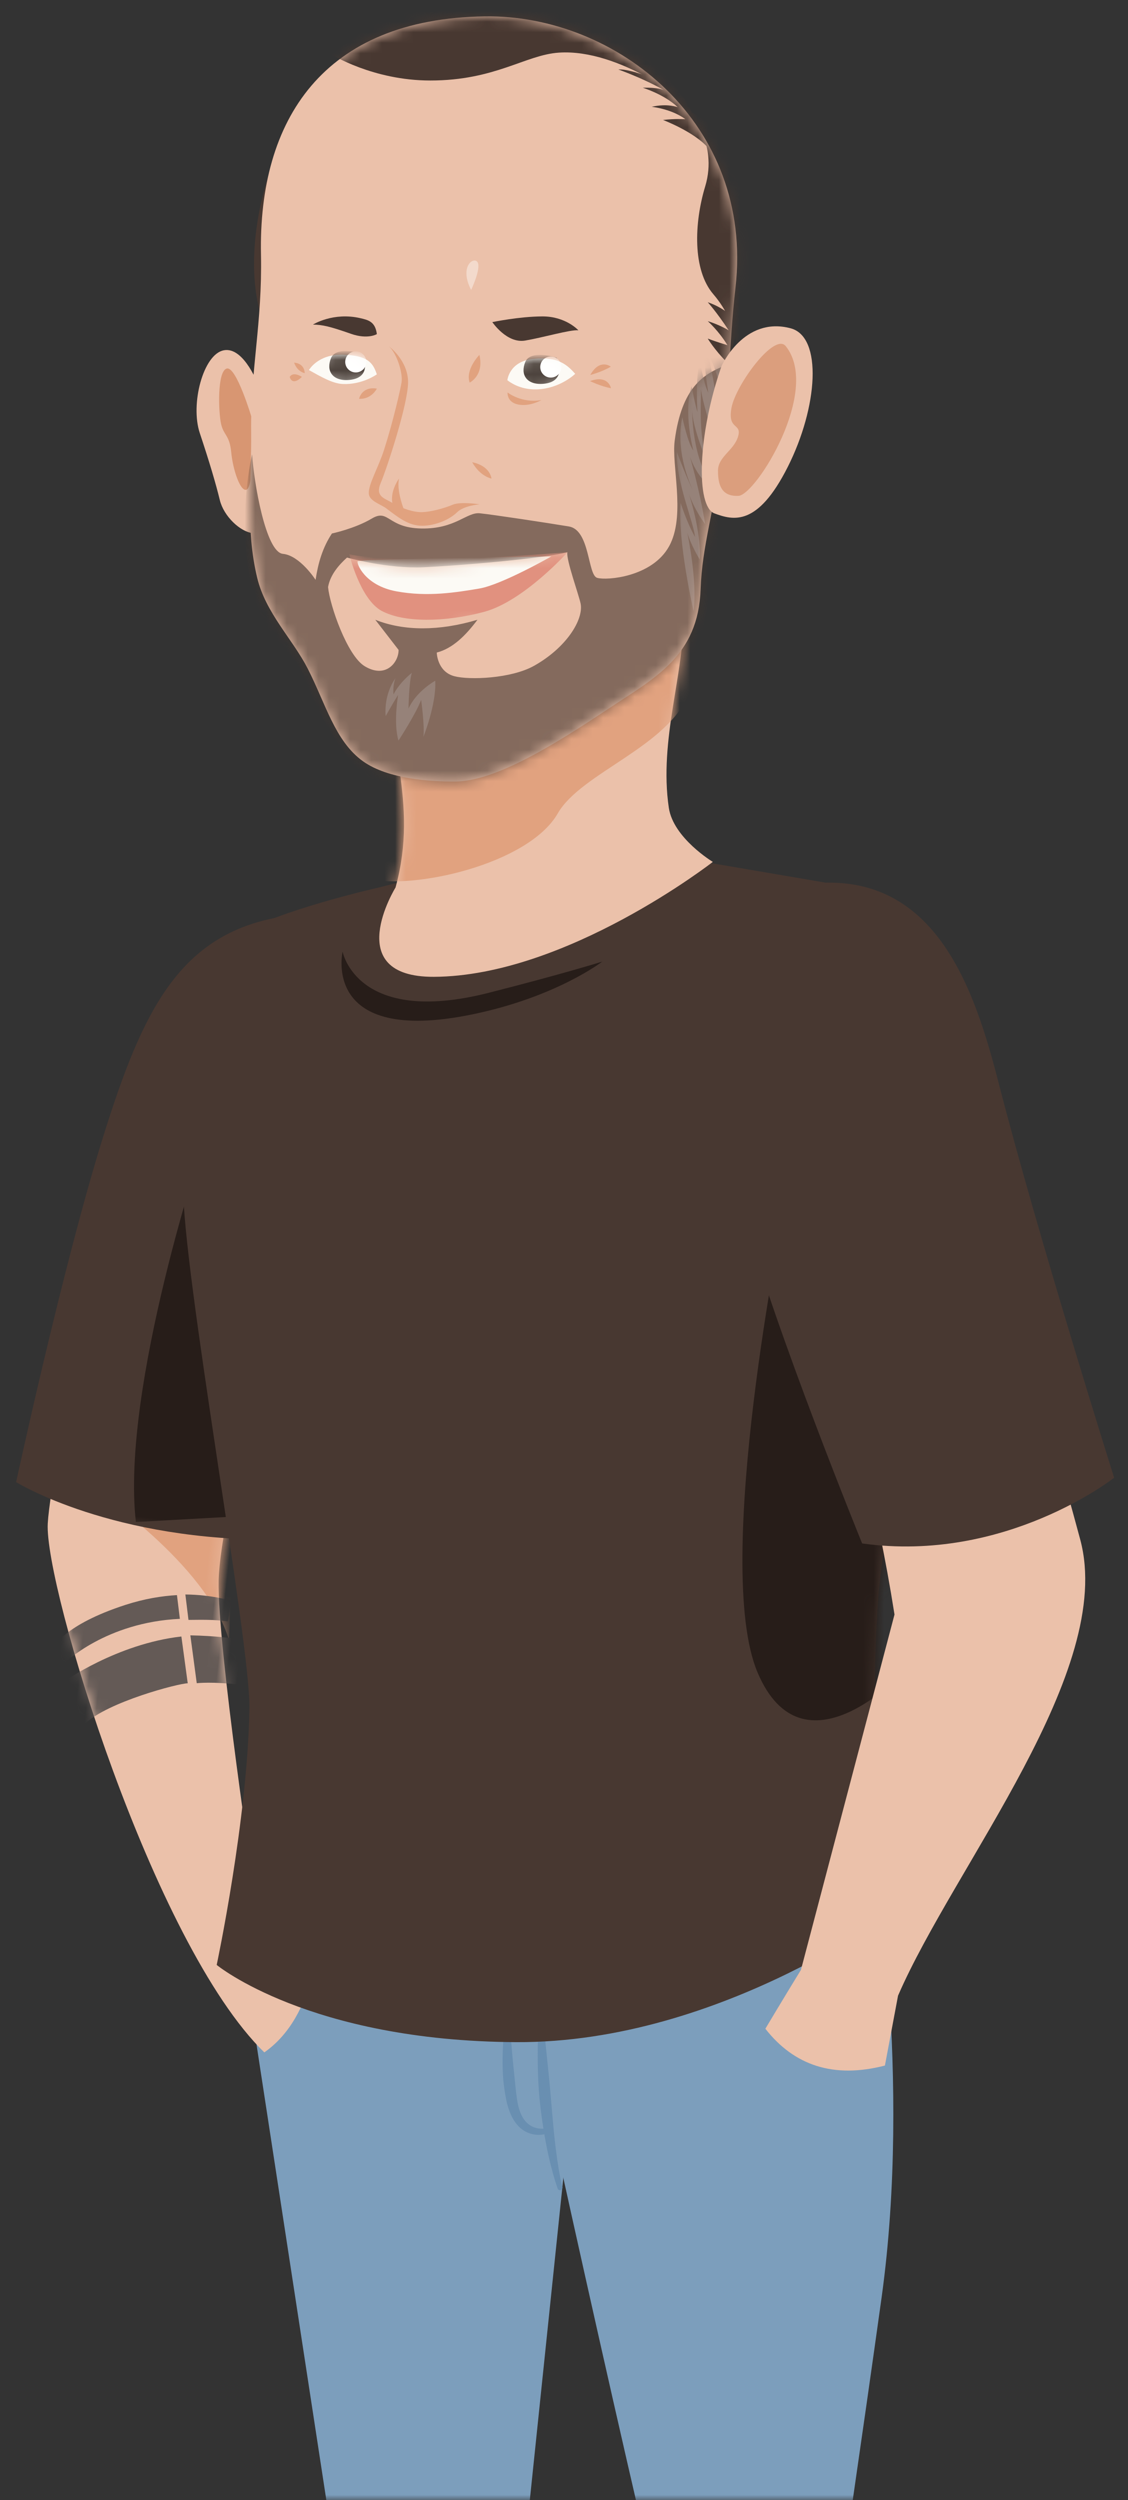 <?xml version="1.0" encoding="UTF-8"?>
<svg width="107px" height="237px" viewBox="0 0 107 237" version="1.1" xmlns="http://www.w3.org/2000/svg" xmlns:xlink="http://www.w3.org/1999/xlink">
    <rect x="0" y="0" width="107" height="237" fill="#333333" stroke="none"/>
    <title>paul-2</title>
    <defs>
        <rect id="path-1" x="0" y="0" width="107" height="237"></rect>
        <path d="M2.962,0 C2.962,0 -0.276,27.687 0.019,33.575 C0.319,39.464 14.227,72.127 25.839,81.21 C28.045,79.276 29.191,76.429 29.657,72.995 L23.438,66.818 C23.438,66.818 17.256,43.513 16.714,37.173 C16.172,30.833 19.71,7.434 19.71,7.434 L2.962,0 Z" id="path-3"></path>
        <path d="M20.184,0.281 C9.884,2.693 7.154,10.572 4.675,23.116 C2.196,35.66 0,56.508 0,56.508 C0,56.508 9.661,61.161 25.493,59.228 C25.493,59.228 28.267,33.017 27.784,21.894 C27.305,10.77 30.218,-2.068 20.184,0.281 Z" id="path-5"></path>
        <path d="M36.529,0 L18.622,4.611 C18.622,4.611 8.841,6.799 4.956,9.255 C1.076,11.71 0.087,24.702 0.001,32.768 C-0.089,40.835 6.392,76.152 6.292,82.451 C6.125,92.965 3.187,106.757 3.187,106.757 C3.187,106.757 11.95,113.976 31.598,114.076 C51.246,114.174 68.288,101.029 68.288,101.029 C68.288,101.029 64.688,92.282 65.853,73.201 C66.7,59.361 72.054,49.779 71.807,27.725 C71.636,12.039 64.061,4.695 64.061,4.695 L36.529,0 Z" id="path-7"></path>
        <path d="M28.884,0 C28.975,5.634 26.511,11.98 27.467,18.457 C27.895,21.337 31.642,23.587 31.642,23.587 C31.642,23.587 17.738,34.423 5.185,34.481 C-3.716,34.522 1.543,26.016 1.543,26.016 C3.825,17.714 0.487,12.138 0.863,3.123 L28.884,0 Z" id="path-9"></path>
        <path d="M22.314,0.002 C34.756,-0.166 47.827,10.14 46.062,25.708 C45.443,31.161 45.472,36.22 44.808,41.146 C44.038,46.86 42.897,50.191 42.756,54.291 C42.542,60.645 38.393,62.716 34.109,65.569 C28.976,68.989 23.304,72.539 19.402,72.539 C17.288,72.539 13.139,72.346 10.716,70.605 C8.073,68.708 7.174,65.125 5.482,61.826 C4.071,59.063 1.484,56.543 0.692,53.221 C-0.444,48.52 0.174,44.084 0.118,39.355 C0.051,33.495 1.181,29.1 1.052,22.589 C0.793,9.83 6.938,0.21 22.314,0.002 Z" id="path-11"></path>
        <path d="M48.467,1.668 C47.966,4.366 47.207,4.076 46.782,6.648 C46.132,10.607 45.012,17.804 43.728,23.917 C43.329,25.823 42.913,27.623 42.488,29.187 C40.709,35.77 24.171,42.13 17.534,41.97 C10.902,41.81 7.097,33.577 5.731,30.045 C4.364,26.513 1.958,27.113 0.584,20.973 C-0.79,14.833 0.691,8.739 0.691,8.739 C0.857,11.406 1.983,18.013 3.607,18.171 C5.23,18.329 6.711,20.638 6.711,20.638 C6.945,19.053 7.387,17.556 8.261,16.242 C8.261,16.242 10.427,15.789 12.046,14.826 C13.663,13.862 13.515,15.716 16.747,15.77 C19.981,15.825 21.041,14.2 22.289,14.327 C23.539,14.454 28.71,15.241 30.734,15.575 C32.757,15.909 32.505,20.18 33.422,20.448 C34.339,20.717 38.625,20.364 40.231,17.477 C40.291,17.37 40.346,17.262 40.398,17.151 C41.748,14.246 40.474,9.778 40.773,7.461 C41.434,2.353 43.546,1.137 45.455,0.367 C47.341,-0.393 46.695,0.022 48.467,1.668 Z" id="path-13"></path>
        <path d="M0,2.065 C0,2.065 0.161,0.257 2.5,0.037 C4.845,-0.183 5.669,0.609 6.435,1.457 C6.435,1.457 5.012,2.852 2.823,2.933 C1.982,2.964 0.927,2.776 0,2.065 Z" id="path-15"></path>
        <path d="M0,1.457 C0,1.457 0.847,-0.063 3.197,0.002 C5.588,0.068 6.072,0.765 6.44,1.862 C6.44,1.862 5.046,2.872 3.186,2.776 C2.212,2.727 1.106,2.07 0,1.457 Z" id="path-17"></path>
        <path d="M1.799,0.5 C1.799,0.5 5.622,1.578 9.068,1.42 C12.267,1.272 20.043,0.644 22.702,0 C22.556,0.652 23.821,4.128 23.961,4.885 C24.242,6.395 22.606,9.043 19.542,10.76 C17.367,11.98 13.403,12.123 11.986,11.749 C10.339,11.316 10.311,9.506 10.311,9.506 C11.834,9.108 13.054,7.89 14.173,6.397 C10.541,7.479 7.185,7.479 4.481,6.397 L6.69,9.255 C6.707,10.396 5.498,12.025 3.469,10.796 C1.816,9.794 0.163,5.035 0,3.299 C0.208,2.111 1.057,1.17 1.799,0.5 Z" id="path-19"></path>
    </defs>
    <g id="Page-1" stroke="none" stroke-width="1" fill="none" fill-rule="evenodd">
        <g id="paul-2">
            <mask id="mask-2" fill="white">
                <use xlink:href="#path-1" transform="translate(53.5, 118.5) scale(1, -1) translate(-53.5, -118.5) "></use>
            </mask>
            <g id="Mask" transform="translate(53.5, 118.5) scale(1, -1) translate(-53.5, -118.5) "></g>
            <g mask="url(#mask-2)">
                <g transform="translate(-19.455, -12.986)">
                    <rect id="paul" x="0" y="0" width="161.86" height="375.285"></rect>
                    <g id="paul1" stroke-width="1" fill-rule="evenodd" transform="translate(18.844, 14.535)">
                        <g id="Group">
                            <g transform="translate(22.055, 173.54)" id="Path">
                                <g transform="translate(0.941, 6.013)" fill="#7C9EBC">
                                    <path d="M0,0 L11.493,74.949 L13.985,154.119 C13.985,154.119 15.316,155.952 21.721,153.819 C21.721,153.819 29.457,107.56 29.415,96.386 C29.396,91.663 28.768,87.031 28.055,83.257 C27.075,78.104 25.929,74.551 25.929,74.551 L33.409,2.701 L0,0 Z"></path>
                                </g>
                                <g transform="translate(26.871, 0)" fill="#7C9EBC">
                                    <path d="M0,8.006 C0,8.006 10.523,56.681 15.982,78.583 C21.64,101.304 30.147,161.126 30.147,161.126 L35.61,161.126 C35.61,161.126 40.018,106.472 36.191,95.453 C32.358,84.434 31.126,71.827 31.126,71.827 C31.126,71.827 33.452,56.065 35.316,42.67 C38.207,21.849 34.531,0 34.531,0 L0,8.006 Z"></path>
                                </g>
                                <g transform="translate(29.561, 13.574)" fill="#698FB1">
                                    <path d="M0.258,0 C0.258,0 0.325,0.825 0.453,2.169 C0.534,3.059 0.648,4.166 0.781,5.413 C0.829,5.876 0.877,6.355 0.929,6.851 C1,7.546 1.076,8.267 1.143,9.004 C1.219,9.79 1.281,10.593 1.352,11.396 C1.457,12.607 1.561,13.818 1.709,14.974 C1.875,16.304 2.07,17.559 2.336,18.657 C2.374,18.781 2.303,18.911 2.179,18.947 C2.056,18.984 1.927,18.913 1.889,18.789 C1.547,17.801 1.243,16.68 0.981,15.479 C0.824,14.753 0.686,14.002 0.563,13.235 C0.463,12.614 0.368,11.985 0.292,11.354 C0.216,10.723 0.149,10.091 0.106,9.466 C0.068,8.954 0.044,8.448 0.03,7.951 C0.002,7.162 -0.003,6.399 0.002,5.676 C0.006,4.855 0.03,4.092 0.059,3.403 C0.14,1.346 0.258,0 0.258,0 Z"></path>
                                </g>
                                <g transform="translate(26.229, 14.25)" fill="#698FB1">
                                    <path d="M0.562,0 C0.562,0 0.605,1.437 0.752,3.396 C0.79,3.855 0.828,4.338 0.871,4.841 C0.933,5.615 1.014,6.424 1.099,7.231 C1.137,7.628 1.175,8.025 1.218,8.416 C1.261,8.816 1.304,9.21 1.361,9.591 C1.508,10.705 1.836,11.401 2.245,11.826 C3.163,12.781 4.428,12.355 4.428,12.355 C4.547,12.306 4.684,12.364 4.732,12.483 C4.78,12.603 4.722,12.739 4.604,12.787 C4.604,12.787 4.104,13.024 3.434,13.03 C2.906,13.035 2.283,12.886 1.708,12.398 C1.156,11.929 0.657,11.119 0.357,9.769 C0.238,9.142 0.129,8.482 0.067,7.807 C0.015,7.154 -0.004,6.49 0.001,5.84 C0.01,5.016 0.053,4.221 0.115,3.49 C0.286,1.472 0.562,0 0.562,0 Z"></path>
                                </g>
                            </g>
                            <g transform="translate(19.107, 151.45) rotate(6.179) translate(-19.107, -151.45) translate(4.279, 110.846)">
                                <path d="M2.962,0 C2.962,0 -0.276,27.687 0.019,33.575 C0.319,39.464 14.227,72.127 25.839,81.21 C28.045,79.276 29.191,76.429 29.657,72.995 L23.438,66.818 C23.438,66.818 17.256,43.513 16.714,37.173 C16.172,30.833 19.71,7.434 19.71,7.434 L2.962,0 Z" id="Path" fill="#EBC1AA"></path>
                                <g id="Clipped">
                                    <mask id="mask-4" fill="white">
                                        <use xlink:href="#path-3"></use>
                                    </mask>
                                    <g id="Path"></g>
                                    <g id="Group" mask="url(#mask-4)">
                                        <g transform="translate(1.031, 24.379)">
                                            <path d="M2.84,5.406 C2.84,5.406 14.39,11.342 17.29,18.389 L15.892,5.68434189e-14 L2.84,5.406 Z" id="Path" fill="#E1A27F"></path>
                                            <g id="Group" stroke-width="1" fill="none" transform="translate(8.982, 17.907) rotate(-13.157) translate(-8.982, -17.907) translate(0.358, 15.338)">
                                                <path d="M12.216,0.04 L12.216,2.307 C5.198,1.773 0.843,5.138 0.843,5.138 L-1.13541477e-13,3.525 C-1.13541477e-13,3.525 1.218,1.54 7.232,0.369 C9.112,0.004 10.792,-0.054 12.216,0.04 Z M13.015,2.506 L13.015,0.078 C15.478,0.396 17.248,1.188 17.248,1.188 L16.709,3.101 C15.434,2.749 14.164,2.638 13.015,2.506 Z" id="Shape" fill="#645A56"></path>
                                            </g>
                                            <g id="Group" stroke-width="1" fill="none" transform="translate(7.895, 23.261) rotate(-13.157) translate(-7.895, -23.261) translate(2.028, 19.709)">
                                                <path d="M0.008,2.936 C0.008,2.936 5.492,-0.053 11.676,0.001 L11.735,4.477 C10.854,4.381 3.969,5.311 1.593,7.104 C1.593,7.104 -0.134,3.258 0.008,2.936 Z" id="Path" fill="#645A56"></path>
                                            </g>
                                            <g id="Group" stroke-width="1" fill="none" transform="translate(16.236, 20.357) rotate(-13.157) translate(-16.236, -20.357) translate(14.12, 17.732)">
                                                <path d="M0,-1.13686838e-13 L0.051,4.575 C0.051,4.575 1.578,4.584 4.233,5.248 L4.233,0.831 C4.233,0.831 2.286,0.317 0,-1.13686838e-13 Z" id="Path" fill="#645A56"></path>
                                            </g>
                                        </g>
                                    </g>
                                </g>
                            </g>
                            <g transform="translate(18.849, 113.94) rotate(6.179) translate(-18.849, -113.94) translate(4.929, 84.091)">
                                <path d="M20.184,0.281 C9.884,2.693 7.154,10.572 4.675,23.116 C2.196,35.66 -5.67707384e-14,56.508 -5.67707384e-14,56.508 C-5.67707384e-14,56.508 9.661,61.161 25.493,59.228 C25.493,59.228 28.267,33.017 27.784,21.894 C27.305,10.77 30.218,-2.068 20.184,0.281 Z" id="Path" fill="#483831"></path>
                                <g id="Clipped" transform="translate(-0, -0)">
                                    <mask id="mask-6" fill="white">
                                        <use xlink:href="#path-5"></use>
                                    </mask>
                                    <g id="Path"></g>
                                    <path d="M14.314,22.071 C14.314,22.071 8.878,46.518 11.702,59.045 L23.125,57.163 C23.125,57.163 13.291,35.08 14.314,22.071 Z" id="Path" fill="#271D19" mask="url(#mask-6)"></path>
                                </g>
                            </g>
                            <path d="M54.508,77.957 L36.601,82.568 C36.601,82.568 26.819,84.756 22.935,87.212 C19.054,89.667 18.065,102.659 17.98,110.725 C17.889,118.792 24.371,154.109 24.271,160.408 C24.104,170.922 21.166,184.714 21.166,184.714 C21.166,184.714 29.929,191.933 49.577,192.033 C69.225,192.131 86.267,178.986 86.267,178.986 C86.267,178.986 82.667,170.239 83.832,151.158 C84.679,137.318 90.033,127.736 89.786,105.682 C89.614,89.996 82.04,82.652 82.04,82.652 L54.508,77.957 Z" id="Path" fill="#483831"></path>
                            <g id="Clipped" transform="translate(17.979, 77.957)">
                                <mask id="mask-8" fill="white">
                                    <use xlink:href="#path-7"></use>
                                </mask>
                                <g id="Path"></g>
                                <g id="Group" mask="url(#mask-8)" fill="#271D19">
                                    <g transform="translate(15.027, 10.705)" id="Path">
                                        <path d="M41.958,24.724 C41.958,24.724 35.14,58.125 39.467,68.33 C43.794,78.534 53.261,68.33 53.261,68.33 L53.513,32.983 L41.958,24.724 Z"></path>
                                        <path d="M0.104,0 C0.104,0 1.426,7.08 13.942,3.906 C20.998,2.116 24.735,0.941 24.735,0.941 C24.735,0.941 20.385,4.312 12.363,5.955 C-1.969,8.89 0.104,0 0.104,0 Z"></path>
                                    </g>
                                </g>
                            </g>
                            <g transform="translate(88.508, 153.488) rotate(6.156) translate(-88.508, -153.488) translate(74.011, 111.625)" fill="#EBC1AA" id="Path">
                                <path d="M15.273,-5.68434189e-14 C15.273,-5.68434189e-14 23.518,19.671 28.012,31.264 C32.667,43.271 19.462,63.236 15.463,76.098 L14.936,82.816 C10.223,84.589 6.372,83.735 3.286,80.562 C3.286,80.562 4.75,77.377 6.044,74.651 L11.255,40.211 C8.369,29.552 5.283,21.735 0,11.26 L15.273,-5.68434189e-14 Z"></path>
                            </g>
                            <g transform="translate(86.235, 113.226) rotate(-7.045) translate(-86.235, -113.226) translate(69.428, 81.375)" fill="#483831" id="Path">
                                <path d="M10.757,0.019 C23.881,-0.559 26.163,11.945 27.333,20.968 C29.273,35.935 33.614,59.425 33.614,59.425 C33.614,59.425 22.402,66.227 9.126,62.675 C9.126,62.675 3.339,41.287 1.836,30.413 C0.334,19.539 -4.222,0.679 10.757,0.019 Z"></path>
                            </g>
                            <g transform="translate(36.587, 56.566)">
                                <path d="M28.884,0 C28.975,5.634 26.511,11.98 27.467,18.457 C27.895,21.337 31.642,23.587 31.642,23.587 C31.642,23.587 17.738,34.423 5.185,34.481 C-3.716,34.522 1.543,26.016 1.543,26.016 C3.825,17.714 0.487,12.138 0.863,3.123 L28.884,0 Z" id="Path" fill="#EBC1AA"></path>
                                <g id="Clipped">
                                    <mask id="mask-10" fill="white">
                                        <use xlink:href="#path-9"></use>
                                    </mask>
                                    <g id="Path"></g>
                                    <g id="Group" mask="url(#mask-10)" fill="#E1A27F">
                                        <g transform="translate(-2.428, -6.953)" id="Path">
                                            <path d="M31.031,0 C31.031,0 33.742,9.298 31.844,14.447 C29.947,19.596 21.588,22.067 19.367,25.934 C16.595,30.772 5.578,33.231 1.289,32.122 L0,15.354 L31.031,0 Z"></path>
                                        </g>
                                    </g>
                                </g>
                            </g>
                            <g transform="translate(19.255, 0)">
                                <g transform="translate(0, 31.63)" id="Path">
                                    <g fill="#EBC1AA">
                                        <path d="M5.918,3.478 C5.918,3.478 4.547,-0.341 2.588,0.025 C0.635,0.389 -0.609,5.128 0.307,7.873 C1.223,10.617 1.839,12.703 2.208,14.226 C2.577,15.748 4.138,17.248 5.365,17.365 C6.592,17.482 7.081,7.433 5.918,3.478 Z"></path>
                                    </g>
                                    <g transform="translate(2.142, 1.748)" fill="#D89672">
                                        <path d="M3.101,4.709 C3.101,4.709 1.638,-0.24 0.722,0.009 C-0.2,0.258 -0.067,4.153 0.186,5.264 C0.44,6.375 0.987,6.291 1.148,7.943 C1.304,9.595 2.007,11.703 2.6,11.493 C3.199,11.283 3.297,7.128 3.101,4.709 Z"></path>
                                    </g>
                                </g>
                                <g transform="translate(5.454, 14.632)" fill="#483831" id="Path">
                                    <path d="M1.526,0 C1.526,0 -1.247,7.382 0.683,13.872 C0.683,13.872 3.764,5.724 1.526,0 Z"></path>
                                </g>
                                <g transform="translate(5.061, 0)">
                                    <path d="M22.314,0.002 C34.756,-0.166 47.827,10.14 46.062,25.708 C45.443,31.161 45.472,36.22 44.808,41.146 C44.038,46.86 42.897,50.191 42.756,54.291 C42.542,60.645 38.393,62.716 34.109,65.569 C28.976,68.989 23.304,72.539 19.402,72.539 C17.288,72.539 13.139,72.346 10.716,70.605 C8.073,68.708 7.174,65.125 5.482,61.826 C4.071,59.063 1.484,56.543 0.692,53.221 C-0.444,48.52 0.174,44.084 0.118,39.355 C0.051,33.495 1.181,29.1 1.052,22.589 C0.793,9.83 6.938,0.21 22.314,0.002 Z" id="Path" fill="#EBC1AA"></path>
                                    <g id="Clipped">
                                        <mask id="mask-12" fill="white">
                                            <use xlink:href="#path-11"></use>
                                        </mask>
                                        <g id="Path"></g>
                                        <g id="Group" mask="url(#mask-12)">
                                            <g transform="translate(-0.48, -2.189)">
                                                <g transform="translate(0, 34.969)">
                                                    <path d="M48.467,1.668 C47.966,4.366 47.207,4.076 46.782,6.648 C46.132,10.607 45.012,17.804 43.728,23.917 C43.329,25.823 42.913,27.623 42.488,29.187 C40.709,35.77 24.171,42.13 17.534,41.97 C10.902,41.81 7.097,33.577 5.731,30.045 C4.364,26.513 1.958,27.113 0.584,20.973 C-0.79,14.833 0.691,8.739 0.691,8.739 C0.857,11.406 1.983,18.013 3.607,18.171 C5.23,18.329 6.711,20.638 6.711,20.638 C6.945,19.053 7.387,17.556 8.261,16.242 C8.261,16.242 10.427,15.789 12.046,14.826 C13.663,13.862 13.515,15.716 16.747,15.77 C19.981,15.825 21.041,14.2 22.289,14.327 C23.539,14.454 28.71,15.241 30.734,15.575 C32.757,15.909 32.505,20.18 33.422,20.448 C34.339,20.717 38.625,20.364 40.231,17.477 C40.291,17.37 40.346,17.262 40.398,17.151 C41.748,14.246 40.474,9.778 40.773,7.461 C41.434,2.353 43.546,1.137 45.455,0.367 C47.341,-0.393 46.695,0.022 48.467,1.668 Z" id="Path" fill-opacity="0.63" fill="#483831"></path>
                                                    <g id="Clipped">
                                                        <mask id="mask-14" fill="white">
                                                            <use xlink:href="#path-13"></use>
                                                        </mask>
                                                        <g id="Path"></g>
                                                        <g id="Group" mask="url(#mask-14)" fill="#968279">
                                                            <g transform="translate(40.978, -4.044)" id="Path">
                                                                <path d="M2.607,0 C2.607,0 3.579,0.748 4.765,4.581 C5.952,8.413 5.058,11.769 5.058,11.769 C5.058,11.769 4.58,6.211 2.989,3.31 C2.989,3.31 4.394,10.021 4.496,13.943 C4.496,13.943 2.685,9.168 2.28,6.621 C2.314,8.063 2.027,11.085 2.989,13.842 C2.989,13.842 1.409,10.158 1.454,8.489 C1.454,8.489 1.336,13.379 3.658,16.133 C3.658,16.133 2.112,15.473 1.24,12.987 C1.24,12.987 2.213,16.356 2.685,19.404 C2.685,19.404 1.606,17.98 1.089,16.347 C1.089,16.347 2.348,20.059 2.168,22.752 C2.168,22.752 1.291,21.31 0.982,20.172 C0.982,20.172 1.971,24.716 1.589,27.654 C1.589,27.654 0.054,21.018 0.363,17.391 C0.363,17.391 0.948,19.27 1.73,20.617 C1.566,19.127 -0.086,15.369 0.004,12.562 C0.004,12.562 0.976,15.168 1.533,16.194 C1.533,16.194 -0.238,12.732 0.521,9.252 C0.521,9.252 1.021,11.694 1.566,12.422 C1.566,12.422 0.583,8.75 1.403,6.329 C1.403,6.329 1.786,8.333 1.96,8.779 C1.96,8.779 1.73,5.533 2.191,3.894 C2.191,3.894 2.505,5.991 2.989,6.948 C2.989,6.948 2.41,3.685 2.663,2.03 C2.663,2.03 3.247,2.877 3.574,3.504 C3.574,3.504 3.084,0.91 2.607,0 Z"></path>
                                                            </g>
                                                        </g>
                                                    </g>
                                                </g>
                                                <g transform="translate(8.21, 0)">
                                                    <path d="M3.763,3.022 L0,5.796 C0,5.796 3.934,8.272 9.382,8.272 C15.547,8.272 18.416,5.838 21.581,5.629 C27.403,5.244 33.813,10.487 33.813,10.487 C33.813,10.487 22.772,-6.807 3.763,3.022 Z" id="Path" fill="#483831"></path>
                                                </g>
                                                <g transform="translate(42.023, 11.146)">
                                                    <path d="M0,0 C0,0 2.931,2.913 1.643,7.172 C0.597,10.63 0.435,15.077 2.413,17.378 C5.043,20.443 4.68,23.593 4.68,23.593 C4.68,23.593 6.075,18.662 5.879,13.648 C5.683,8.635 4.386,1.736 0,0 Z" id="Path" fill="#483831"></path>
                                                </g>
                                                <g transform="translate(43.911, 29.29)">
                                                    <path d="M2.792,1.809 C2.792,1.809 1.768,0.594 0,0 C0,0 0.853,0.939 1.988,2.665 C1.988,2.665 1.135,2.138 0,1.794 C0,1.794 1.045,2.714 1.869,4.071 C1.869,4.071 0.804,3.754 0,3.445 C0,3.445 0.587,4.448 1.826,5.709 C1.826,5.709 2.805,3.389 2.792,1.809 Z" id="Path" fill="#483831"></path>
                                                </g>
                                                <g transform="translate(35.432, 7.224)">
                                                    <path d="M4.591,1.373 C4.591,1.373 1.384,-0.08 0,0.003 C0,0.003 2.41,0.854 4.345,1.972 C4.345,1.972 3.878,1.688 2.317,1.734 C2.317,1.734 4.32,2.336 5.644,3.584 C5.644,3.584 4.67,3.189 3.161,3.542 C3.161,3.542 5.011,3.72 6.353,4.71 C6.353,4.71 5.288,4.655 4.239,4.791 C4.239,4.791 7.118,5.871 8.479,7.391 C8.479,7.391 6.818,2.453 4.591,1.373 Z" id="Path" fill="#483831"></path>
                                                </g>
                                                <g transform="translate(13.34, 64.416)">
                                                    <path d="M0.958,0.508 C0.958,0.508 -0.159,1.902 0.019,4.107 C0.019,4.107 0.705,2.87 1.2,2.094 C1.2,2.094 0.734,4.766 1.235,6.426 C1.235,6.426 2.871,3.928 3.384,2.566 C3.384,2.566 3.729,5.037 3.597,6.078 C3.597,6.078 4.847,2.969 4.72,0.752 C4.72,0.752 2.928,1.743 2.185,3.395 C2.185,3.395 2.22,0.822 2.508,0 C2.508,0 1.362,0.873 0.762,2.052 C0.762,2.052 0.665,1.174 0.958,0.508 Z" id="Path" fill="#968279"></path>
                                                </g>
                                            </g>
                                        </g>
                                    </g>
                                </g>
                                <g transform="translate(37.349, 32.997)" fill="#E1A27F" id="Path">
                                    <path d="M0,1 C0,1 1.118,0.708 1.947,0.212 C1.947,0.212 0.904,-0.616 0,1 Z"></path>
                                </g>
                                <g transform="translate(38.389, 34.833) rotate(40.775) translate(-38.389, -34.833) translate(37.415, 34.333)" fill="#E1A27F" id="Path">
                                    <path d="M0,1 C0,1 1.118,0.708 1.947,0.212 C1.947,0.212 0.904,-0.616 0,1 Z"></path>
                                </g>
                                <g transform="translate(29.501, 35.655)" fill="#E1A27F" id="Path">
                                    <path d="M0.002,0 C0.002,0 1.344,1.06 3.217,0.716 C3.217,0.716 2.139,1.36 1.022,1.145 C-0.096,0.929 0.002,0 0.002,0 Z"></path>
                                </g>
                                <g transform="translate(15.416, 35.26)" fill="#E1A27F" id="Path">
                                    <path d="M1.688,0.031 C1.688,0.031 1.181,1.058 0,0.997 C0,0.997 0.242,-0.207 1.688,0.031 Z"></path>
                                </g>
                                <g transform="translate(9.258, 32.825)" fill="#E1A27F" id="Path">
                                    <path d="M1,1 C1,1 1.039,0.092 0,0 C0,0 0.211,0.792 1,1 Z"></path>
                                </g>
                                <g transform="translate(8.837, 33.761)" fill="#E1A27F" id="Path">
                                    <path d="M1.158,0.418 C1.158,0.418 0.34,-0.141 0,0.418 C0,0.418 0.19,1.346 1.158,0.418 Z"></path>
                                </g>
                                <g transform="translate(26.149, 42.271)" fill="#E1A27F" id="Path">
                                    <path d="M0,0 C0,0 1.584,0.227 1.832,1.545 C1.832,1.545 0.772,1.369 0,0 Z"></path>
                                </g>
                                <g transform="translate(25.6, 23.147)" fill="#F3DACC" id="Path">
                                    <path d="M0.447,2.79 C0.447,2.79 1.397,0.794 1.069,0.181 C0.735,-0.431 -0.723,0.526 0.447,2.79 Z"></path>
                                </g>
                                <g transform="translate(16.338, 31.283)" fill="#E1A27F" id="Path">
                                    <path d="M1.913,0 C1.913,0 3.722,1.322 3.728,3.392 C3.728,5.462 1.729,11.536 1.113,13.001 C0.6,14.23 1.499,14.403 2.202,14.819 C3.141,15.377 4.258,15.743 5.082,15.716 C5.842,15.693 7.11,15.373 7.956,15.013 C8.711,14.691 10.514,14.974 10.514,14.974 C10.514,14.974 9.022,15.088 8.377,15.727 C7.674,16.421 6.332,16.994 5.088,17.008 C3.757,17.024 2.76,16.182 1.648,15.352 C1.142,14.971 0.024,14.663 0.001,13.938 C-0.034,13.055 0.911,11.488 1.453,9.794 C2.346,7.002 3.037,3.92 3.112,3.39 C3.238,2.539 2.668,0.673 1.913,0 Z"></path>
                                </g>
                                <g transform="translate(18.539, 43.816)" fill="#E1A27F" id="Path">
                                    <path d="M1.423,3.64 C1.423,3.64 0.364,1.415 0.669,0 C0.669,0 -0.483,1.525 0.237,2.898 C0.951,4.271 1.423,3.64 1.423,3.64 Z"></path>
                                </g>
                                <g transform="translate(25.82, 32.092)" fill="#E1A27F" id="Path">
                                    <path d="M1.01,0 C1.01,0 -0.355,1.395 0.089,2.627 C0.089,2.627 1.477,1.955 1.01,0 Z"></path>
                                </g>
                                <g transform="translate(29.484, 32.429)">
                                    <path d="M0,2.065 C0,2.065 0.161,0.257 2.5,0.037 C4.845,-0.183 5.669,0.609 6.435,1.457 C6.435,1.457 5.012,2.852 2.823,2.933 C1.982,2.964 0.927,2.776 0,2.065 Z" id="Path" fill="#FCFAF5"></path>
                                    <g id="Clipped">
                                        <mask id="mask-16" fill="white">
                                            <use xlink:href="#path-15"></use>
                                        </mask>
                                        <g id="Path"></g>
                                        <g id="Group" mask="url(#mask-16)">
                                            <g transform="translate(1.533, -0.337)">
                                                <g>
                                                    <path d="M3.147,0.26 C3.147,0.26 0.675,-0.54 0.169,0.665 C-0.333,1.87 0.295,2.884 1.903,2.739 C4.236,2.528 3.147,0.26 3.147,0.26 Z" id="Path" fill="#4D433D"></path>
                                                </g>
                                                <g transform="translate(2.077, 0.643)">
                                                    <ellipse id="Oval" fill="#FFFFFF" cx="0.509" cy="0.509" rx="1" ry="1"></ellipse>
                                                </g>
                                            </g>
                                        </g>
                                    </g>
                                </g>
                                <g transform="translate(10.662, 32.074)">
                                    <path d="M0,1.457 C0,1.457 0.847,-0.063 3.197,0.002 C5.588,0.068 6.072,0.765 6.44,1.862 C6.44,1.862 5.046,2.872 3.186,2.776 C2.212,2.727 1.106,2.07 0,1.457 Z" id="Path" fill="#FCFAF5"></path>
                                    <g id="Clipped">
                                        <mask id="mask-18" fill="white">
                                            <use xlink:href="#path-17"></use>
                                        </mask>
                                        <g id="Path"></g>
                                        <g id="Group" mask="url(#mask-18)">
                                            <g transform="translate(1.929, -0.348)">
                                                <g>
                                                    <path d="M3.147,0.26 C3.147,0.26 0.675,-0.54 0.169,0.665 C-0.333,1.87 0.295,2.884 1.903,2.739 C4.236,2.528 3.147,0.26 3.147,0.26 Z" id="Path" fill="#4D433D"></path>
                                                </g>
                                                <g transform="translate(2.003, 0.522)">
                                                    <ellipse id="Oval" fill="#FFFFFF" cx="0.509" cy="0.509" rx="1" ry="1"></ellipse>
                                                </g>
                                            </g>
                                        </g>
                                    </g>
                                </g>
                                <g transform="translate(11.044, 28.445)" fill="#483831" id="Path">
                                    <path d="M6.06,1.677 C6.06,1.677 5.208,2.209 3.612,1.651 C1.55,0.929 0.904,0.796 0,0.774 C0,0.774 1.918,-0.441 4.522,0.173 C5.242,0.342 5.911,0.494 6.06,1.677 Z"></path>
                                </g>
                                <g transform="translate(28.057, 28.445)" fill="#483831" id="Path">
                                    <path d="M0,0.54 C0,0.54 1.371,2.583 3.111,2.29 C4.845,1.996 7.391,1.241 8.163,1.315 C8.163,1.315 6.97,-0.005 4.758,0 C2.552,0.005 0,0.54 0,0.54 Z"></path>
                                </g>
                                <g transform="translate(47.148, 29.192)" id="Path">
                                    <g transform="translate(6.03, 9.254) scale(-1, 1) rotate(3.245) translate(-6.03, -9.254) translate(0.497, 0.299)" fill="#EBC1AA">
                                        <path d="M8.604,3.481 C8.604,3.481 6.232,-1.161 1.854,0.276 C-1.14,1.259 -0.297,7.885 2.874,13.376 C6.046,18.868 8.299,18.158 10.071,17.383 C11.803,16.625 11.244,9.811 8.604,3.481 Z"></path>
                                    </g>
                                    <g transform="translate(5.993, 9.071) scale(-1, 1) rotate(3.245) translate(-5.993, -9.071) translate(2.038, 1.99)" fill="#DB9E7D">
                                        <path d="M0.811,0.251 C1.803,-1.148 5.765,3.654 6.283,5.793 C6.801,7.932 5.35,7.245 5.814,8.545 C6.279,9.845 7.823,10.345 7.898,11.663 C7.974,12.98 7.732,14.155 6.085,14.162 C4.437,14.17 -2.302,4.645 0.811,0.251 Z"></path>
                                    </g>
                                </g>
                                <g transform="translate(12.475, 50.804)">
                                    <path d="M1.799,0.5 C1.799,0.5 5.622,1.578 9.068,1.42 C12.267,1.272 20.043,0.644 22.702,0 C22.556,0.652 23.821,4.128 23.961,4.885 C24.242,6.395 22.606,9.043 19.542,10.76 C17.367,11.98 13.403,12.123 11.986,11.749 C10.339,11.316 10.311,9.506 10.311,9.506 C11.834,9.108 13.054,7.89 14.173,6.397 C10.541,7.479 7.185,7.479 4.481,6.397 L6.69,9.255 C6.707,10.396 5.498,12.025 3.469,10.796 C1.816,9.794 0.163,5.035 0,3.299 C0.208,2.111 1.057,1.17 1.799,0.5 Z" id="Path" fill="#EBC1AA"></path>
                                    <g id="Clipped">
                                        <mask id="mask-20" fill="white">
                                            <use xlink:href="#path-19"></use>
                                        </mask>
                                        <g id="Path"></g>
                                        <g id="Group" mask="url(#mask-20)">
                                            <g transform="translate(2.013, -0.01)">
                                                <path d="M0,0.2 C0,0.2 1.018,4.454 3.075,5.568 C5.139,6.682 9.035,6.661 12.785,5.658 C16.535,4.655 20.712,0 20.712,0 C20.712,0 5.29,1.336 0,0.2 Z" id="Path" fill="#E1917F"></path>
                                                <g id="Group" stroke-width="1" fill="none" transform="translate(0.782, 0.404)">
                                                    <path d="M0.01,0.456 C-0.102,0.666 0.674,2.745 3.67,3.305 C6.673,3.865 9.427,3.398 11.547,3.044 C13.666,2.69 18.378,0 18.378,0 C18.378,0 0.117,0.247 0.01,0.456 Z" id="Path" fill="#FCFAF5"></path>
                                                </g>
                                            </g>
                                        </g>
                                    </g>
                                </g>
                            </g>
                        </g>
                    </g>
                </g>
            </g>
        </g>
    </g>
</svg>